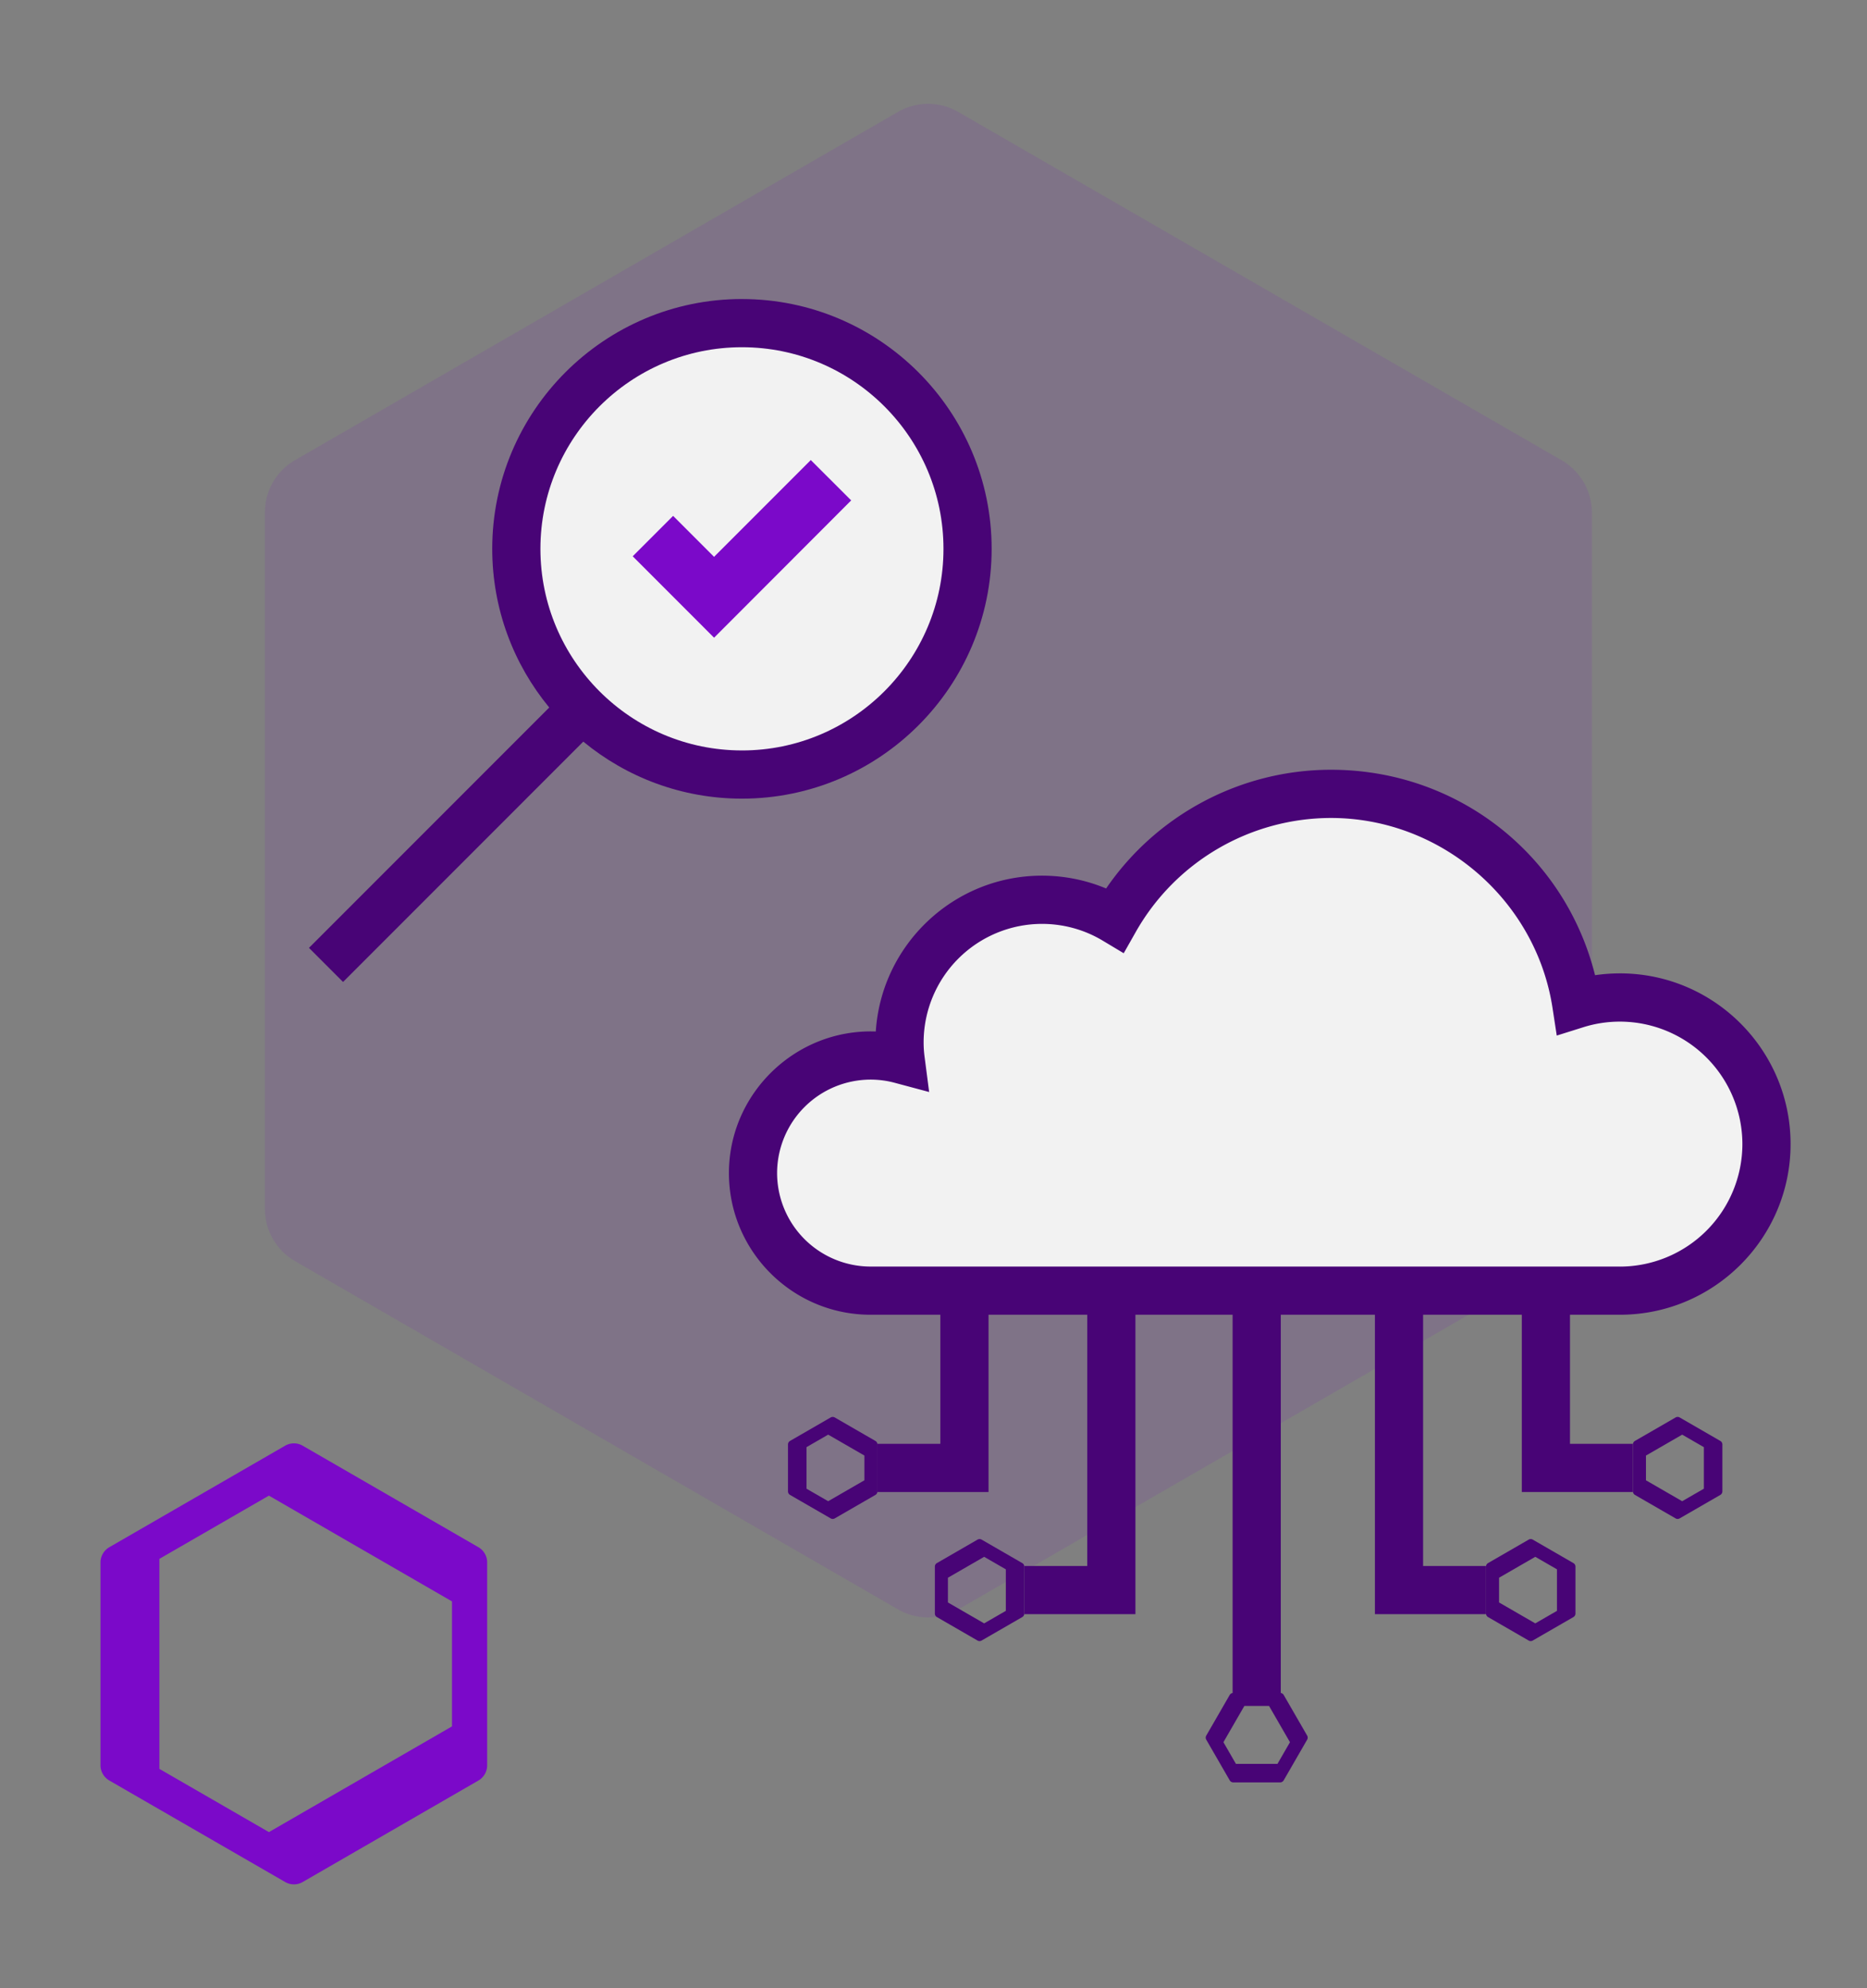 <svg xmlns="http://www.w3.org/2000/svg" viewBox="0 0 155 165" xmlns:v="https://vecta.io/nano"><rect x="0" y="0" width="155" height="165" fill="#808080" stroke="none"/><linearGradient  gradientUnits="userSpaceOnUse" x1="-2085.097" y1="3906.739" x2="-2085.097" y2="3905.739"><stop offset="0" stop-color="#0017b8"/><stop offset=".618" stop-color="#001390"/><stop offset=".983" stop-color="#00629e"/></linearGradient><linearGradient  gradientUnits="userSpaceOnUse" x1="-2085.097" y1="3906.739" x2="-2085.097" y2="3905.739"><stop offset="0" stop-color="#0017b8"/><stop offset=".618" stop-color="#001390"/><stop offset=".629" stop-color="#000ea6"/><stop offset=".983" stop-color="#00629e"/></linearGradient><linearGradient  gradientUnits="userSpaceOnUse" x1="-2085.097" y1="3906.739" x2="-2085.097" y2="3905.739"><stop offset="0" stop-color="#1d59f4"/><stop offset=".618" stop-color="#2d65ee"/><stop offset=".629" stop-color="#3864f3"/><stop offset=".983" stop-color="#00ddfc"/></linearGradient><linearGradient  gradientUnits="userSpaceOnUse" x1="-2085.097" y1="3906.739" x2="-2085.097" y2="3905.739"><stop offset="0" stop-color="#7f2dc5"/><stop offset=".618" stop-color="#9e57c8"/><stop offset=".629" stop-color="#a258c8"/><stop offset=".983" stop-color="#9955c7"/></linearGradient><g fill="#7b09c9"><path d="M129.633 38.188L79.554 9.289c-1.549-.895-3.458-.895-5.007 0L24.494 38.188c-1.549.895-2.502 2.548-2.502 4.337v57.797c0 1.789.952 3.442 2.502 4.337l50.052 28.899c.775.447 1.639.671 2.504.671a5.05 5.05 0 0 0 2.516-.671l50.066-28.899c1.549-.894 2.529-2.548 2.529-4.337V42.524c0-1.789-.979-3.442-2.528-4.337z" opacity=".1"/><path d="M39.715 128.399l-14.583-8.42a1.46 1.46 0 0 0-.73-.196 1.47 1.47 0 0 0-.733.196l-14.588 8.42c-.452.261-.737.742-.737 1.264v16.84c0 .521.285 1.003.737 1.263l14.591 8.42a1.46 1.46 0 0 0 1.459 0l14.584-8.42a1.46 1.46 0 0 0 .729-1.263v-16.84a1.46 1.46 0 0 0-.729-1.264zm-26.483.969l9.092-5.247 15.201 8.777v10.372l-15.199 8.775-9.094-5.248v-17.429z"/></g><circle cx="61.597" cy="45.547" r="18.732" fill="#f2f2f2"/><path d="M70.666 41.528l-3.353-3.349-8.031 8.033-3.4-3.4-3.353 3.354 6.748 6.75.004-.009.01.009z" fill="#7b09c9"/><path d="M61.597 24.815c-11.432 0-20.731 9.3-20.731 20.731 0 4.997 1.777 9.586 4.733 13.17L25.652 78.663l2.828 2.829 19.946-19.946c3.584 2.955 8.173 4.733 13.17 4.733 11.432 0 20.731-9.3 20.731-20.731s-9.3-20.731-20.731-20.731zm0 37.463c-9.226 0-16.731-7.506-16.731-16.731s7.506-16.731 16.731-16.731 16.731 7.505 16.731 16.731-7.506 16.732-16.731 16.732z" fill="#480476"/><path d="M146.656 94.944a12.17 12.17 0 0 1-12.165 12.165H72.273a9.76 9.76 0 0 1-9.757-9.757 9.76 9.76 0 0 1 9.757-9.757c.862 0 1.703.112 2.499.325-.061-.466-.091-.943-.091-1.424A11.83 11.83 0 0 1 86.505 74.67c2.215 0 4.288.608 6.057 1.668 3.538-6.245 10.249-10.457 17.938-10.457 10.31 0 18.845 7.568 20.366 17.451 1.145-.36 2.362-.552 3.624-.552 6.716 0 12.165 5.444 12.165 12.165z" fill="#f2f2f2"/><g fill="#480476"><path d="M72.676 119.581l-3.374-1.948a.34.34 0 0 0-.338 0l-3.375 1.948a.34.34 0 0 0-.17.292v3.896a.34.34 0 0 0 .17.293l3.376 1.948c.105.061.233.061.338 0l3.374-1.948c.105-.06.169-.172.169-.293v-3.896c0-.121-.064-.232-.169-.292zm-.913 3.267l-3.007 1.736-1.799-1.038v-3.449l1.799-1.038 3.008 1.736v2.052zm13.107 6.871l-3.375-1.948a.34.34 0 0 0-.339 0l-3.374 1.948c-.105.06-.169.172-.169.292v3.896c0 .121.064.232.169.292l3.374 1.948a.34.34 0 0 0 .338 0l3.376-1.948a.34.34 0 0 0 .17-.292v-3.896c0-.121-.066-.232-.17-.292zm-1.367 3.965l-1.799 1.038-3.007-1.736v-2.052l3.008-1.736 1.799 1.038v3.448zm47.123-3.965l-3.375-1.948a.34.34 0 0 0-.169-.045c-.059 0-.117.015-.169.045l-3.374 1.948c-.105.06-.168.172-.168.292v3.896c0 .121.064.232.168.292l3.374 1.948c.105.06.233.06.337 0l3.376-1.948a.34.34 0 0 0 .171-.292v-3.896a.34.34 0 0 0-.171-.292zm-1.367 3.965l-1.799 1.038-3.007-1.736v-2.052l3.008-1.736 1.799 1.038v3.448zm-22.686 6.978c-.06-.105-.172-.169-.293-.169h-3.896c-.121 0-.232.064-.292.169l-1.948 3.374c-.061.104-.061.233 0 .337l1.948 3.376a.34.34 0 0 0 .292.17h3.896a.34.34 0 0 0 .293-.17l1.948-3.375a.34.34 0 0 0 .045-.17c0-.059-.015-.117-.045-.169l-1.948-3.374zm-.516 5.72h-3.449l-1.038-1.799 1.736-3.007h2.052l1.736 3.008-1.038 1.799zm36.765-26.801l-3.375-1.948a.34.34 0 0 0-.338 0l-3.374 1.948c-.104.06-.168.172-.168.292v3.896a.34.34 0 0 0 .168.293l3.374 1.948c.105.061.233.061.338 0l3.376-1.948a.34.34 0 0 0 .17-.293v-3.896a.34.34 0 0 0-.171-.292zm-1.367 3.965l-1.799 1.038-3.007-1.736v-2.052l3.008-1.736 1.799 1.038v3.449z"/><path d="M134.491 80.78a14.17 14.17 0 0 0-2.069.151c-2.499-9.998-11.403-17.05-21.921-17.05-7.49 0-14.481 3.732-18.67 9.853-1.676-.7-3.486-1.064-5.325-1.064-7.323 0-13.335 5.724-13.797 12.933-6.631-.239-12.193 5.121-12.193 11.749 0 6.483 5.274 11.757 11.757 11.757h5.796v10.712h-5.223v4h9.223v-14.712h8.195v20.85h-5.223v4h9.223v-24.85h8.068v31.384h4v-31.384h7.815v24.85h9.223v-4h-5.223v-20.85h8.195v14.712h9.223v-4h-5.223v-10.712h4.148c7.81 0 14.165-6.355 14.165-14.165s-6.354-14.165-14.165-14.165zm0 24.33H72.272a7.77 7.77 0 0 1-7.757-7.757 7.77 7.77 0 0 1 7.757-7.757 7.68 7.68 0 0 1 1.982.257l2.885.772-.385-2.961a9.17 9.17 0 0 1-.074-1.167 9.84 9.84 0 0 1 9.825-9.825c1.779 0 3.519.478 5.029 1.383l1.758 1.053 1.01-1.783a18.65 18.65 0 0 1 16.198-9.442c9.102 0 17.008 6.773 18.39 15.756l.353 2.302 2.223-.698c.973-.305 1.99-.46 3.024-.46a10.18 10.18 0 0 1 10.165 10.165 10.18 10.18 0 0 1-10.165 10.165z"/></g></svg>